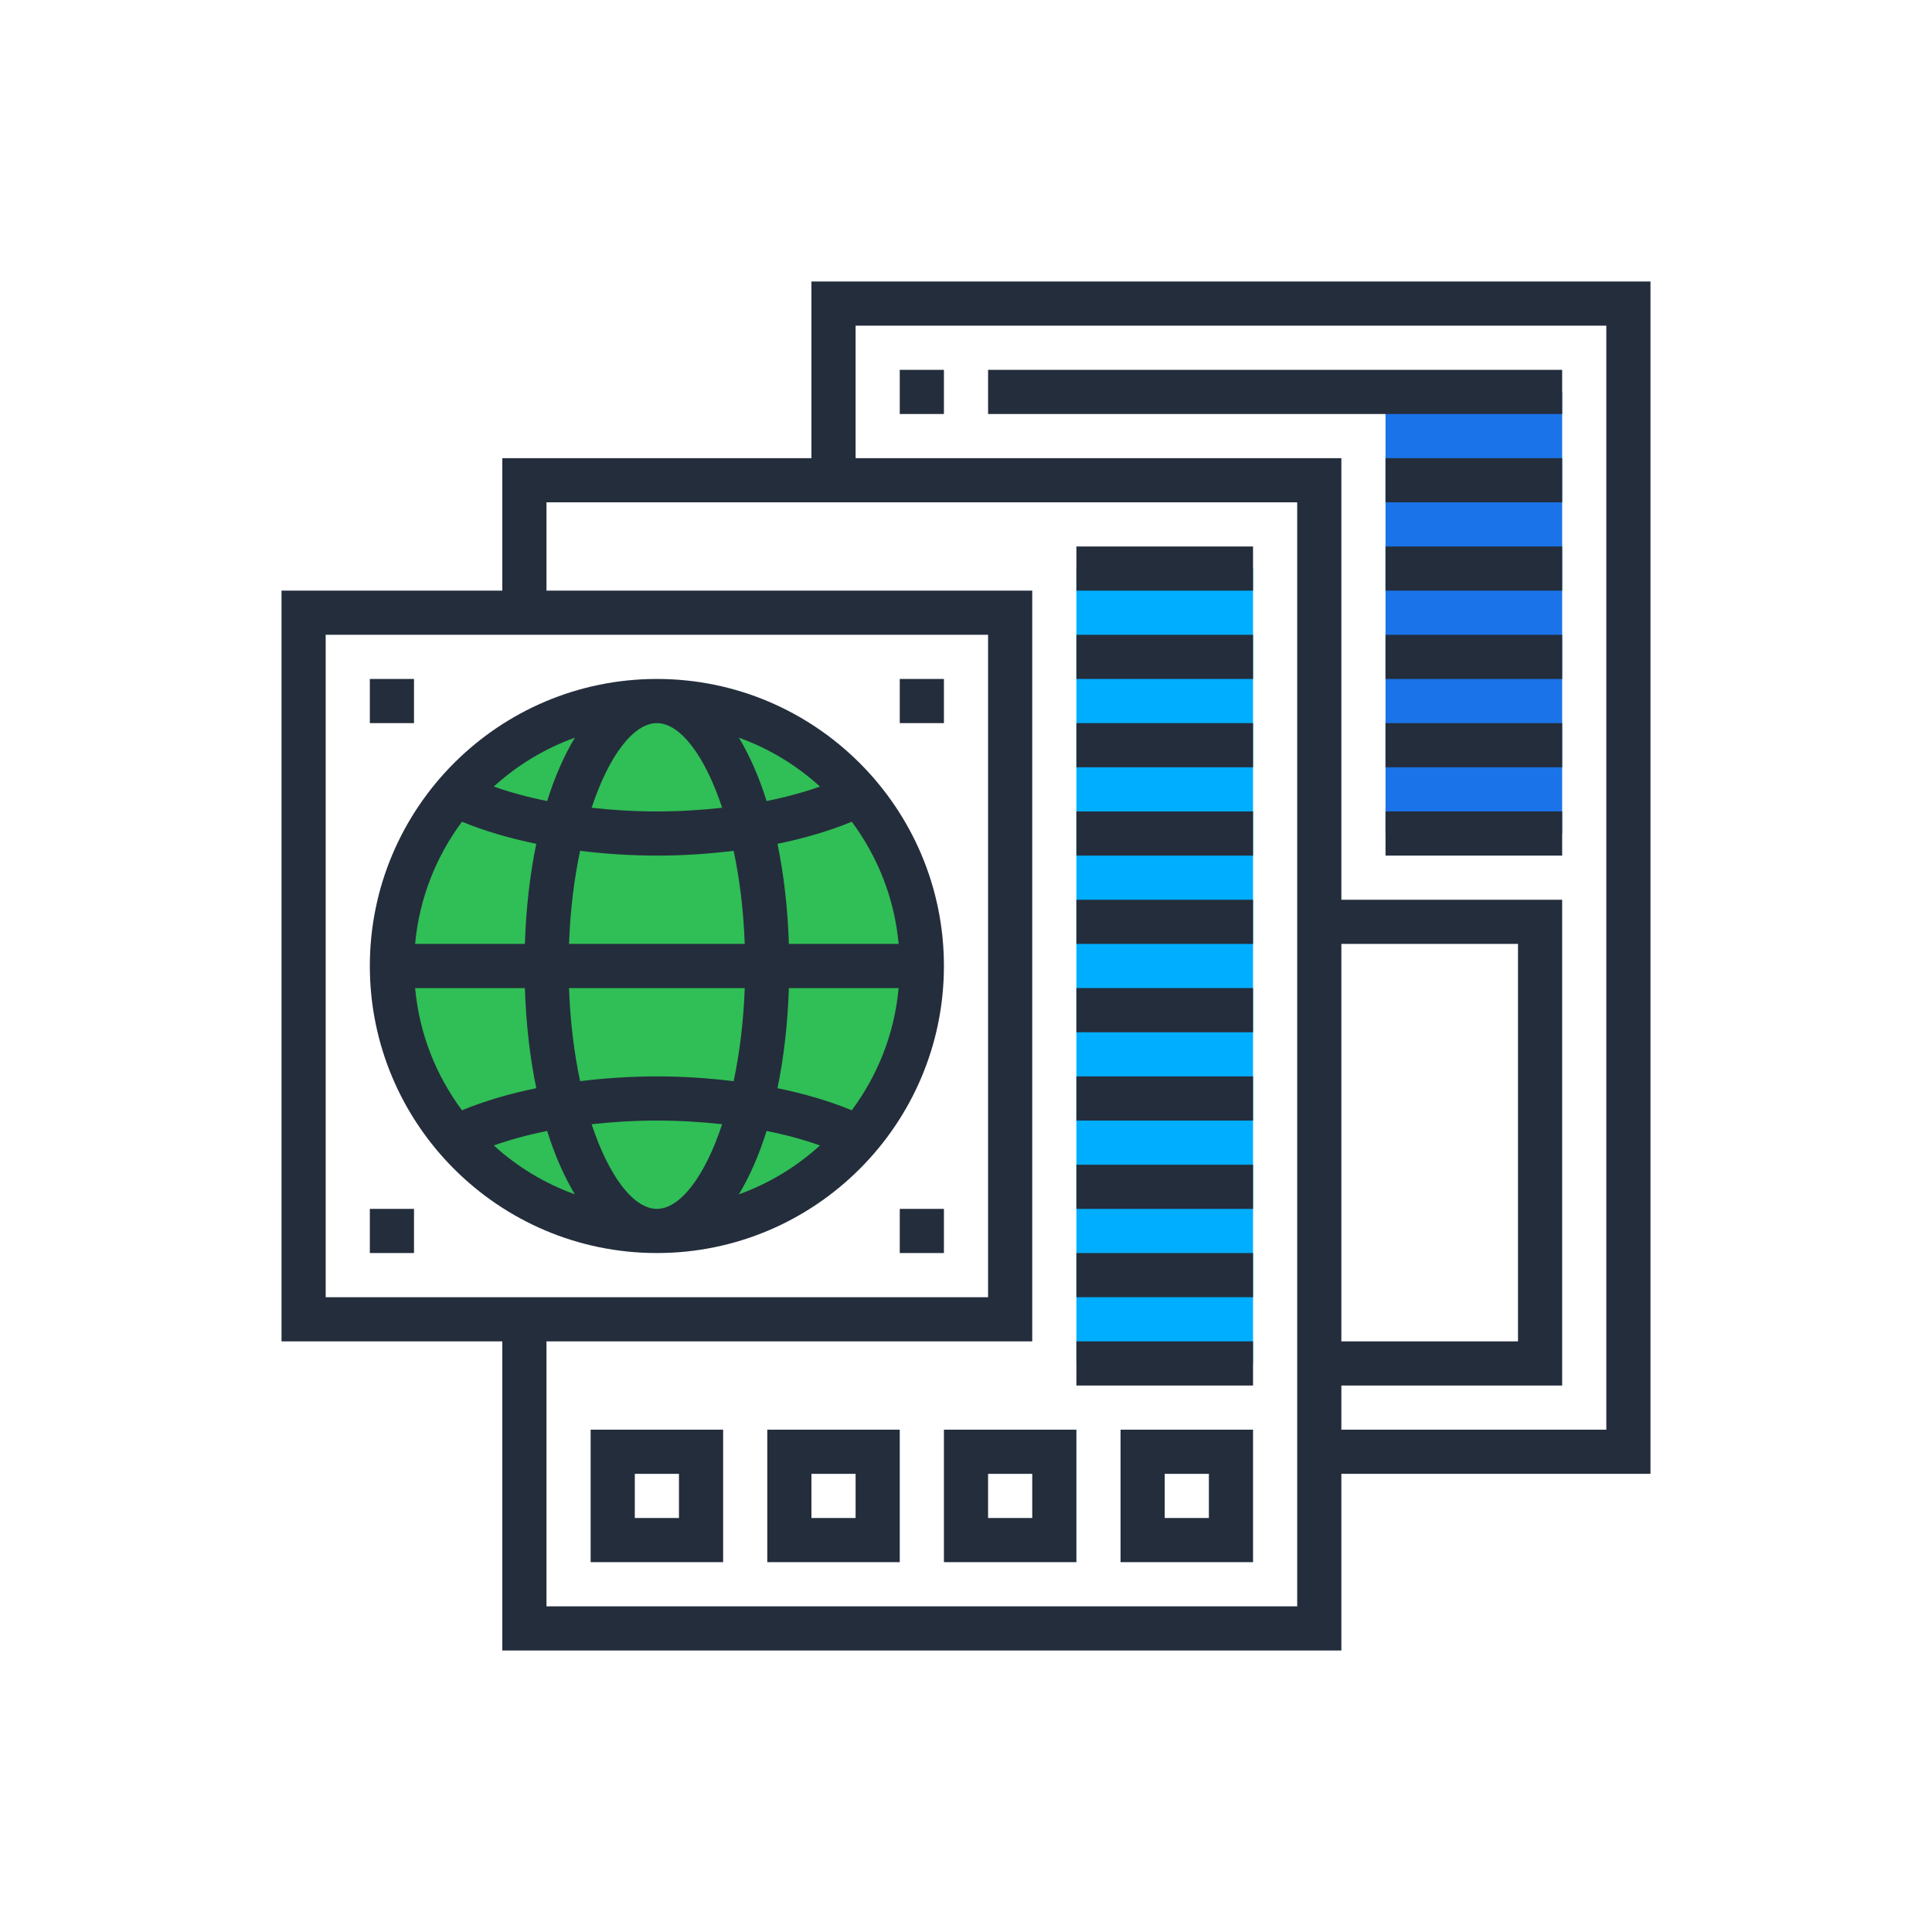 <svg xmlns="http://www.w3.org/2000/svg" xmlns:xlink="http://www.w3.org/1999/xlink" id="Layer_5" x="0px" y="0px" width="700px" height="700px" viewBox="-94 -94 700 700" xml:space="preserve">
<g>
	<g>
		<circle fill="#30BE56" cx="144" cy="256" r="96"></circle>
		<path fill="#00AEFF" d="M296,112h64v288h-64V112z"></path>
		<path fill="#1A73E8" d="M408,48h64v160h-64V48z"></path>
	</g>
	<g>
		<path fill="#242D3C" d="M144,152c-57.344,0-104,46.656-104,104s46.656,104,104,104c57.344,0,104-46.656,104-104    S201.344,152,144,152z M167.648,198.672C160.008,199.512,152.096,200,144,200s-16.008-0.488-23.648-1.328    c6.296-19,15.24-30.672,23.648-30.672S161.352,179.672,167.648,198.672z M173.712,173.272    c10.976,3.952,20.92,10.008,29.384,17.712c-5.92,2.088-12.392,3.856-19.344,5.248C180.992,187.424,177.6,179.728,173.712,173.272    L173.712,173.272z M112.168,248c0.44-12.256,1.872-23.624,4.016-33.728C125.16,215.368,134.488,216,144,216    s18.84-0.632,27.816-1.728c2.144,10.096,3.576,21.472,4.016,33.728H112.168z M175.832,264c-0.44,12.256-1.872,23.624-4.016,33.729    C162.84,296.632,153.512,296,144,296s-18.84,0.632-27.816,1.729c-2.144-10.097-3.576-21.473-4.016-33.729H175.832z     M104.248,196.232c-6.952-1.384-13.424-3.16-19.344-5.248c8.464-7.704,18.408-13.76,29.384-17.712    C110.4,179.728,107.008,187.424,104.248,196.232z M100.304,211.728c-2.28,11.064-3.712,23.256-4.128,36.272H56.408    c1.496-16.504,7.608-31.664,16.976-44.28C81.36,207.016,90.448,209.712,100.304,211.728z M96.176,264    c0.416,13.023,1.84,25.208,4.128,36.271c-9.856,2.017-18.944,4.713-26.92,8.008c-9.376-12.615-15.48-27.775-16.976-44.279H96.176z     M104.248,315.768c2.76,8.809,6.152,16.504,10.04,22.961c-10.976-3.953-20.92-10.008-29.384-17.713    C90.824,318.928,97.296,317.152,104.248,315.768z M120.352,313.328c7.64-0.84,15.552-1.328,23.648-1.328    s16.008,0.488,23.648,1.328C161.352,332.328,152.408,344,144,344S126.648,332.328,120.352,313.328L120.352,313.328z     M183.752,315.768c6.952,1.385,13.424,3.16,19.344,5.248c-8.464,7.705-18.408,13.76-29.384,17.713    C177.6,332.271,180.992,324.576,183.752,315.768L183.752,315.768z M187.696,300.271c2.28-11.063,3.712-23.256,4.128-36.271h39.768    c-1.496,16.504-7.608,31.664-16.976,44.279C206.64,304.984,197.552,302.288,187.696,300.271L187.696,300.271z M191.824,248    c-0.416-13.024-1.84-25.208-4.128-36.272c9.856-2.016,18.944-4.712,26.92-8.008c9.368,12.624,15.48,27.776,16.976,44.28H191.824z"></path>
		<path fill="#242D3C" d="M504,8H200v64H88v48H8v272h80v112h304v-64h112V8z M24,136h240v240H24V136z M376,488H104v-96h176V120H104    V88h272V488z M392,248h64v144h-64V248z M488,424h-96v-16h80V232h-80V72H216V24h272V424z"></path>
		<path fill="#242D3C" d="M312,472h48v-48h-48V472z M328,440h16v16h-16V440z"></path>
		<path fill="#242D3C" d="M248,472h48v-48h-48V472z M264,440h16v16h-16V440z"></path>
		<path fill="#242D3C" d="M184,472h48v-48h-48V472z M200,440h16v16h-16V440z"></path>
		<path fill="#242D3C" d="M120,472h48v-48h-48V472z M136,440h16v16h-16V440z"></path>
		<path fill="#242D3C" d="M296,104h64v16h-64V104z"></path>
		<path fill="#242D3C" d="M296,136h64v16h-64V136z"></path>
		<path fill="#242D3C" d="M296,168h64v16h-64V168z"></path>
		<path fill="#242D3C" d="M296,200h64v16h-64V200z"></path>
		<path fill="#242D3C" d="M296,232h64v16h-64V232z"></path>
		<path fill="#242D3C" d="M296,264h64v16h-64V264z"></path>
		<path fill="#242D3C" d="M296,296h64v16h-64V296z"></path>
		<path fill="#242D3C" d="M296,328h64v16h-64V328z"></path>
		<path fill="#242D3C" d="M296,360h64v16h-64V360z"></path>
		<path fill="#242D3C" d="M296,392h64v16h-64V392z"></path>
		<path fill="#242D3C" d="M232,40h16v16h-16V40z"></path>
		<path fill="#242D3C" d="M264,40h208v16H264V40z"></path>
		<path fill="#242D3C" d="M408,72h64v16h-64V72z"></path>
		<path fill="#242D3C" d="M408,104h64v16h-64V104z"></path>
		<path fill="#242D3C" d="M408,136h64v16h-64V136z"></path>
		<path fill="#242D3C" d="M408,168h64v16h-64V168z"></path>
		<path fill="#242D3C" d="M408,200h64v16h-64V200z"></path>
		<path fill="#242D3C" d="M40,152h16v16H40V152z"></path>
		<path fill="#242D3C" d="M40,344h16v16H40V344z"></path>
		<path fill="#242D3C" d="M232,344h16v16h-16V344z"></path>
		<path fill="#242D3C" d="M232,152h16v16h-16V152z"></path>
	</g>
</g>
</svg>